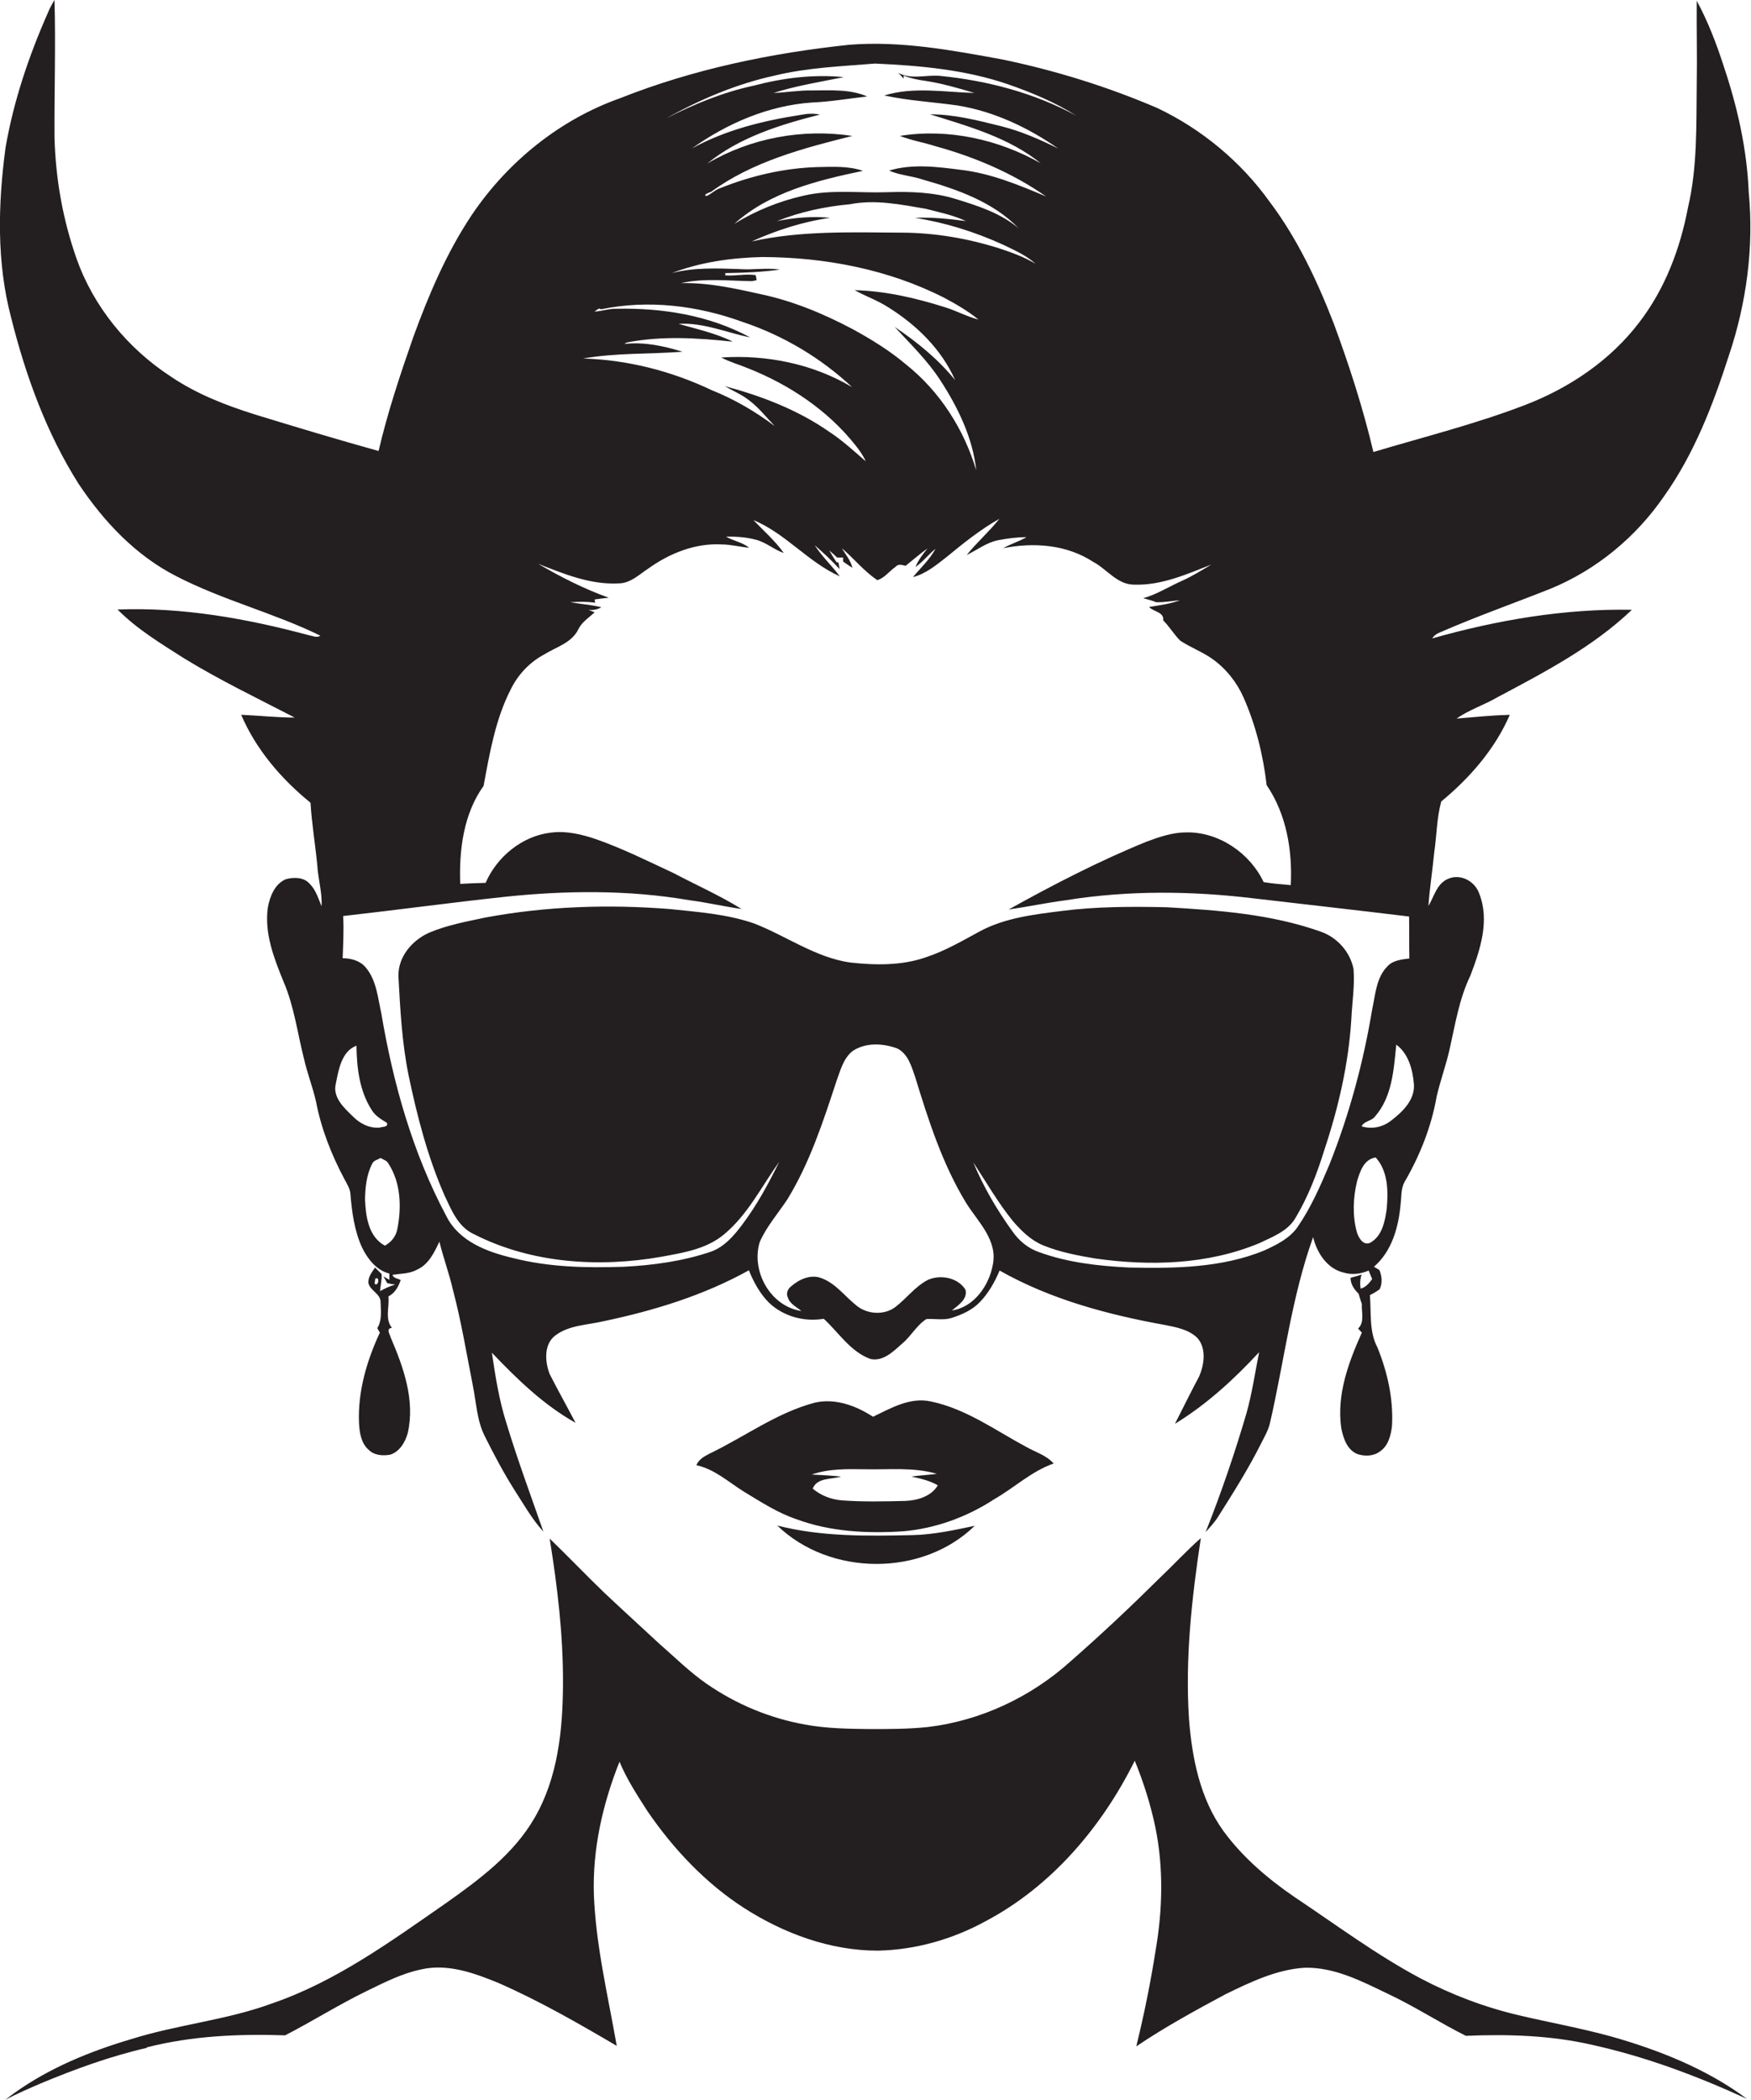 <?xml version="1.0" encoding="utf-8"?>
<!-- Generator: Adobe Illustrator 19.2.0, SVG Export Plug-In . SVG Version: 6.00 Build 0)  -->
<svg version="1.1" id="Layer_1" xmlns="http://www.w3.org/2000/svg" xmlns:xlink="http://www.w3.org/1999/xlink" x="0px" y="0px"
	 viewBox="0 0 697 835.8" enable-background="new 0 0 697 835.8" xml:space="preserve">
<g>
	<path fill="#231F20" d="M31.3,192.6c10,15,22.8,28.6,39,36.8c18.4,9.5,38.6,14.5,57.2,23.6c-1.3,1-2.9,0.1-4.3-0.1
		c-24.9-6.7-50.6-11.3-76.4-10.3c7.6,7.7,17,13.4,26.1,19.2c14.3,8.8,29.5,16.1,44.4,23.8c-7.1,0-14.2-0.8-21.3-1.1
		c5.9,13.8,16,25.6,27.6,35c0.5,8.3,1.9,16.6,2.7,24.9c0.3,5.4,2,10.8,1.7,16.3c-1.3-3.1-2.3-6.6-4.8-9c-2.3-2.6-6.2-2.6-9.3-1.8
		c-4.5,1.8-6.5,6.9-7.3,11.4c-1.4,10.3,2.5,20.2,6.3,29.5c4.2,9.8,5.5,20.4,8.1,30.6c1.3,5.8,3.5,11.3,4.8,17.1
		c2.1,10.9,6.2,21.3,11.4,31c1,1.9,2.2,3.7,2.3,5.9c0.6,7.2,1.6,14.7,4.7,21.3c2.2,4.5,5.8,9,10.8,10.2c0,0.6,0,1.8,0,2.5l-2.4-1.4
		c0.4,0.7,1.2,2,1.5,2.7c0.8,0.2,2.4,0.5,3.2,0.6c-2.1,0.6-4.1,1.5-6,2.6c0.1-2.3,0.8-4.5,0.6-6.8c-0.9-0.9-1.7-1.7-2.6-2.6
		c-1.3,1.9-3,4-2.6,6.4c0.9,3,4.9,4.1,4.8,7.5c0.1,3.4,0.6,7.1-1.3,10.2c0.2,0.4,0.7,1.4,1,1.8c-5.2,11.2-8.8,23.4-8.3,35.9
		c0.2,3.8,0.8,8.1,3.8,10.7c2.2,2.3,5.7,2.5,8.6,2c3.8-1.2,6-5,7-8.6c3-13.1-1.7-26.2-6.8-38.1c-0.3-1.3-2-3.5,0.5-3.8
		c-2.9-3.6-0.9-8.4-1.4-12.5c2.6-1.3,4-3.9,4.9-6.5c-1.1-0.7-2.8-0.6-3.3-2.1c3.4-0.5,6.9-0.4,9.9-2.1c4.6-2.1,6.8-6.9,8.8-11.1
		c1.6,6.5,3.9,12.7,5.4,19.2c3.3,12.5,5.4,25.3,7.9,38c1.4,6.8,1.6,14,4.8,20.3c3.6,7.2,7.4,14.4,11.7,21.2
		c3.7,5.7,7,11.7,11.6,16.7c-5-14.3-10.3-28.6-14.7-43.1c-2.9-9.1-4.4-18.6-5.8-28.1c10,10.5,20.6,20.8,33.3,27.9
		c-3.4-6.5-7-12.9-10.3-19.4c-1.9-4.9-2.4-11.9,2.3-15.4c5.5-4.1,12.6-4.1,19-5.6c20.1-4.2,40-10.3,58-20.3c1.9,4.7,4.4,9.3,8,12.9
		c5.8,5.5,14,7.7,21.8,6.4c6,5.5,10.6,13.1,18.6,16c5.1,1.1,9.2-3.1,12.7-6.2c3.5-2.9,5.7-7.3,9.6-9.7c3.4-0.2,6.9,0.6,10.2-0.5
		c4-1.3,8-3.1,11-6.2c3.5-3.6,6-8.1,7.9-12.6c20.3,11.5,43.2,17.6,66,21.7c4.5,0.9,9.3,1.8,12.7,5.1c3.7,4.2,2.8,10.6,0.7,15.4
		c-3.3,6.2-6.4,12.5-9.6,18.8c12.6-7.7,23.5-17.7,33.5-28.5c-1.6,8.1-2.8,16.3-5,24.2c-4.7,16-10.1,31.9-16.3,47.4
		c1.8-2,3.7-4,5.1-6.3c6-9.5,12-19,17-29c1.3-2.6,2.8-5.1,3.5-8c5.7-24.7,8.6-50.2,17.2-74.1c1.5,6.2,5.5,12.5,12.1,14.1
		c3.3,1,6.8,0.6,10-0.8c0.5,1.1,0.9,2.3,1.4,3.4c-1.2,1.6-2.5,3.3-4.6,3.8c-0.3-1.9-0.2-3.8,0.4-5.6c-0.9,0.3-1.8,0.6-2.6,0.8
		c-0.5,0.1-1.4,0.4-1.8,0.5c0,2.5,1.4,4.6,3.2,6.3c0.4,1.4,0.8,2.8,1.3,4.1c-0.2,3.3,1.2,7.2-1.5,9.8c0.4,0.4,1.1,1.2,1.5,1.6
		c-5.3,11.8-10.1,24.7-8.2,38c0.8,4,2.3,8.8,6.6,10.4c2.9,0.9,6.3,0.8,8.8-1.1c3.3-2.2,4.4-6.5,4.8-10.2c0.6-10.7-1.8-21.3-5.8-31.2
		c-3.4-6.4-2.4-13.8-3-20.8c1.2-0.6,2.4-1.3,3.5-2.1l0.3-0.1c1.3-2.5,1-5.3,0-7.8c-0.5-0.3-1.6-1-2.2-1.3
		c7.1-6.1,9.8-15.7,10.6-24.7c0.4-3,0.1-6.2,1.5-8.9c6.2-10.6,10.8-22.2,12.9-34.3c1.5-6.4,3.8-12.6,5.2-19c2.2-9.8,3.8-19.9,8.2-29
		c3.9-10.2,7.8-21.9,3.5-32.7c-1.7-4.9-7.5-8-12.4-5.8c-4.5,1.9-5.5,7-7.8,10.8c0.5-7.1,1.6-14.1,2.3-21.2c1-6.8,1-13.8,2.8-20.4
		c11.4-9.4,21.4-20.9,27.3-34.5c-7.1,0.2-14.1,0.9-21.2,1.5c5-3.5,11-5.4,16.3-8.5c18.8-10,38-20,53.5-34.8
		c-26.9-0.5-53.7,4.1-79.5,11.4c0.7-1.1,1.8-1.9,3.1-2.4c14.4-6.3,29.2-11.5,43.8-17.3c18.4-7.5,34.2-20.6,45.4-36.9
		c12-16.9,19.5-36.4,25.8-56c7-20.8,10-43.1,7.9-65c-0.7-17.1-4.5-33.9-9.9-50c-2.9-9-6.3-17.9-10.8-26.2c-0.1,11.1,0.2,22.2,0,33.3
		c-0.2,16.4,0.3,33-3.5,49.1c-3.1,16.3-9.1,32.2-19.3,45.5c-11.6,15.3-28,26.3-45.8,33.1c-19.6,7.5-40,12.6-60.1,18.6
		c-4.1-17.4-9.6-34.4-15.8-51.2c-6.6-17-14.5-33.8-25.5-48.4c-11.4-15.9-27-28.9-44.7-37.3c-19.8-8.5-40.4-14.9-61.5-19.3
		c-20.1-3.7-40.5-7.5-61-5.9c-31.2,3.3-62.2,9.7-91.4,21.3c-24,8.5-44.7,25.3-58.9,46.3c-10.1,15.1-17.2,31.8-23.4,48.8
		c-5.2,14.9-10.2,29.9-13.8,45.3c-16.5-4.6-32.8-9.5-49.1-14.5c-11.8-3.7-23.4-8.2-33.7-15.2c-17-11.1-30.6-27.6-37.4-46.8
		c-5.5-15.6-8.4-32-8.8-48.5C21.6,36.2,22.2,18.1,21.7,0c-1,1.6-1.9,3.3-2.6,5C11.5,22.2,5.4,40.2,2.2,58.8
		c-3,22.4-3.6,45.5,2.2,67.5C10.2,149.5,18.5,172.4,31.3,192.6z M149.1,510.9c0.1-0.5,0.2-1.5,0.3-2
		C151.4,507.9,150.6,512.4,149.1,510.9z M158.2,489c-0.5,3-2.4,5.4-5,6.8c-6.6-3.6-7.6-11.7-7.9-18.4c0.1-4.9,0.6-9.9,2.9-14.3
		c0.6-1.3,2.2-1.5,3.3-2.2c1.1,0.7,2.5,1,3.1,2.2C159.5,470.6,159.9,480.3,158.2,489z M395.2,503.4c-1.5,8.3-7.5,16.9-16.3,18.2
		c2.5-2.1,6.4-4.5,5.4-8.3c-3-4.8-9.9-6.1-14.9-3.9c-5.1,2.6-8.6,7.5-13.1,10.9c-4.5,3.3-11.1,2.8-15.3-0.6
		c-4.7-3.7-8.3-8.9-14.1-11c-4.2-1.6-8.8,0.5-12,3.3c-1.3,1-2.1,2.8-1.3,4.4c0.8,2.6,3.5,3.8,5.4,5.4c-12.3-1.8-20.1-15.8-16.6-27.4
		c2.7-6.2,7.3-11.4,11-17c8.9-14.5,14.2-30.8,19.5-46.9c1.6-4.3,2.7-9.1,6.4-12.1c5.1-3.5,11.9-3.2,17.6-1.2c4.5,2,5.9,7.2,7.4,11.5
		c5.3,17.3,10.9,34.8,20.4,50.3C389.4,486.4,397.2,493.7,395.2,503.4z M552,481.1c-0.7,5-1.8,11-6.7,13.6c-2.8,1.1-4.5-2.1-5.2-4.3
		c-1.8-6.6-1.5-13.7,0.1-20.3c1.2-3.9,2.7-8.7,7.4-9.4C552.6,466.2,552.6,474.2,552,481.1z M553.9,445.9c-3.3,2.7-7.8,3.7-11.9,2.4
		c1-2.2,4-2,5.4-4c6.8-7.8,7.4-18.7,8.4-28.5c4.8,3.5,6.5,9.8,7,15.5C563.4,437.5,558.5,442.4,553.9,445.9z M308.3,30.1
		c13.1-3.2,26.6-3.7,40-4.8c17.8,0.8,35.8,2.4,52.8,8.2c9.5,3.3,18.9,7.2,27.4,12.6c-16.7-9.1-35.4-14-54.3-15.9
		c-5.6-0.5-11.4,1.6-16.7-1.2c0.8,0.7,1.5,1.5,2.2,2.3l0-1.2c2.8,1.1,5.8,1.7,8.7,2.1c6.6,1,13.1,2.9,19.5,4.8
		c-11.9-0.3-24.2-2.6-35.9,1c9.6,2.1,19.5,2.6,29.3,4c14.5,2.4,28,8.8,39.9,17.1c-7.3-3.6-14.8-6.9-22.8-8.9
		c-9.3-2.3-18.6-4.7-28.2-4.7c15.3,4.8,31.3,9.2,44.1,19.5c-16.8-9.5-36.9-14-56.1-10.9c4.6,1.8,9.5,2.6,14.2,4.1
		c15.6,4.3,30.7,10.7,44,20c-10.9-4.6-22-9.2-33.9-10.6c-9.4-1.2-19.3-2.5-28.6,0.3c4.3,1.9,9.1,2.1,13.5,3.6
		c13.7,3.9,28,8.9,38.1,19.4c-7.2-6.1-16.3-9-25.1-11.7c-8.7-2.7-18-3-27.1-2.7c-11.2,0.4-22.5-1.2-33.5,1.4
		c-9.7,2.2-19.1,6-27.5,11.2c14.1-12.7,33.1-17.3,51.2-21.1c-5.8-2-12.1-1.6-18.1-1.5C312,66.9,298.8,70,286.4,75
		c-1.9,0.7-3.3,2.2-5.1,3l-0.5-0.1l-0.1-0.4c0.7-0.5,1.5-0.9,2.3-1.1c16.5-12.1,36.7-17.4,56.3-22.3c-19.8-3-40.5,0.8-57.8,11
		c12.9-10.5,29.1-15.5,44.9-19.5c-2.5-0.5-5-0.4-7.5,0.1c-15,2.3-30.1,6-43.5,13.4c14-10,30.5-17.1,47.8-18.3
		c7.4-0.3,14.7-1.6,22-2.4c-6.9-3-14.6-2.4-21.9-2.4c-5.1-0.1-10.2,0.8-15.4,1c9.1-2.9,18.6-4.4,28-6.3c-12-1.2-24.2,0.3-35.9,3.4
		c-12.2,2.6-23.8,7.4-34.8,13C278.8,39.5,293.2,33.4,308.3,30.1z M353.4,122.2c11.3,7,21.4,16.8,26.8,29.1
		c-6.8-8.4-15.2-15.2-24.1-21.2c6.3,6.8,13,13.3,18.1,21.1c7.1,10.9,13,23,14.4,36c-4.9-16.4-14.5-31.4-27.9-42.1
		c-6.5-5.5-13.8-10-21.3-14.1c-11.7-6.2-24-11.3-37-14c-10.3-2.3-20.8-4.6-31.4-4.3c9.4-2.1,18.9-0.9,28.4-0.8
		c0.4-0.1,1.3-0.3,1.8-0.4c-0.1-0.5-0.3-1.5-0.4-2c-4-0.6-8,0.4-12.1,0.1c0-0.2,0-0.7,0-0.9c7.2-0.1,14.5-0.4,21.8-1.4
		c-5.4-0.8-10.8,0.2-16.1-0.2c-9-0.3-18.2-0.7-27,1.6c11.5-4.4,23.8-6.1,36-6.4c25,0.1,50.3,4.9,72.6,16.3c4.7,2.5,9.3,5.2,13.5,8.6
		c-4.6-1.2-8.8-3.5-13.3-4.9c-11.7-3.7-23.8-6.5-36-6.8C344.5,117.9,349.2,119.5,353.4,122.2z M359.4,92.6
		c-20.1-0.1-40.5-0.9-60.2,3.5c10-4.5,20.5-7.9,31.3-9.4c-7.1-0.7-14.2-0.1-21.2,1.3c9.3-3.7,19.1-5.8,29-6.7
		c10.1-2,20.2,0.1,30.2,1.8c5.4,1.4,10.9,2.5,16,4.9c-6.7-0.9-13.5-1.6-20.3-1.3c12.1,1.9,23.9,5.6,35.1,10.7
		c4.5,2.2,9.2,4.2,12.9,7.6c-4.6-2.8-9.8-4.6-14.9-6.3C385.1,94.9,372.3,92.7,359.4,92.6z M248.6,136.9c0.2-0.2,0.7-0.5,1-0.6
		c13.9-2.7,28.1-1.8,42.1-0.3c-6.8-3.4-14.3-5-21.6-7.1c9.9-0.6,19.1,3.5,28.5,5.4c-16.2-8.8-34.9-11.8-53.2-11.4
		c-3-0.1-5.8,1-8.8,1.1c0.6-0.4,1.2-0.8,1.8-1.2l0.9,0.3c18.7-3.9,38.3-1.5,56.2,5c16.2,5.4,31.2,14.3,43.7,26
		c-15.6-9.3-34.1-13-52.1-11.8c3.4,1.8,7.1,2.8,10.7,4.3c16.4,6.5,31.7,16.7,42.7,30.6c1.6,2,3.1,4.1,4.1,6.4
		c-4.7-4.1-9.4-8.4-14.6-11.8c-12.5-8.7-26.9-14.2-41.5-18.1c3.3,1.9,6.9,3.4,9.9,5.8c3.8,2.9,6.7,6.7,10,10.1
		c-7.7-5.8-16.1-10.7-25.1-14.3c-16-7.6-33.5-12.1-51.2-12.6c13.1-2.3,26.4-1.7,39.6-2.7C264.2,137.7,256.4,136,248.6,136.9z
		 M136.6,364.6c21.3-2.4,42.6-5.3,63.9-7.6c24.5-2.6,49.5-2.9,73.9,1.3c7,0.9,13.8,2.5,20.8,3.5c-8.7-5.4-18-9.5-27.1-14.3
		c-10.1-4.7-20.1-9.7-30.6-13.4c-5.8-2-12-3.5-18.2-2.7c-11.4,1.3-21.5,9.6-26,20c-3.4,0.1-6.8,0.2-10.1,0.4
		c-0.5-13.4,1.3-27.9,9.3-39c2.4-13,4.7-26.5,10.8-38.4c2.9-5.9,7.5-10.8,13.3-13.9c4.8-3,11.1-4.6,13.7-10.2
		c1.4-2.8,4.2-4.5,6.4-6.6c-0.6-0.3-1.9-0.7-2.5-1c1.8,0.3,3.6-0.1,5.2-1c-4.1-1-8.3-1.3-12.4-2c3.3-0.2,6.6-0.3,9.9,0.2l-0.2-1.3
		c1.9-0.3,3.7-0.5,5.6-0.7c-9.8-3.5-19.2-8.3-28.1-13.5c10.2,4,20.8,8.4,32,7.8c4.8,0,8.3-3.6,12-6c8.4-6,18.6-10.1,29.1-9.5
		c3.7,0,7.2,1,10.9,1.3c-2.7-2.2-6.3-2.7-9.2-4.4c4-0.1,8,0.2,11.8,1.2c4.1,1,7.3,4,11.2,5.3c-3.5-4.9-8-8.8-12.1-13.1
		c12.8,5.3,21.7,16.7,34.4,22.4c-3.2-4.3-7.1-7.9-10-12.4c3.4,3,6.8,6.1,9.9,9.5c-0.1-0.7-0.3-2-0.5-2.7l-0.7,0
		c-1-1.5-2-3.1-2.9-4.7c1.1,0.9,2.1,1.8,3.1,2.8c0.6,0,1.8,0,2.4,0c0,0.5,0,1,0,1.6c1.2,0.9,2.5,1.7,3.7,2.5c-0.7-3-2.7-5.3-4.2-7.8
		c4.8,4.1,8.8,9.1,14.1,12.7c2.9-0.8,4.8-3.6,7.3-5.3c1-1.3,2.7-0.7,4-0.4c2.9-2.3,5.7-4.8,8.7-6.9c-1.9,2.3-3.7,4.7-4.8,7.4
		c3-2.1,5.2-5,8-7.3c-2.3,4.3-5.9,7.6-9,11.3c5.1-1.3,9.3-4.8,13.4-8c6.7-5.5,13.4-10.9,21-15.2c-4,5.1-8.9,9.3-13,14.4
		c4.2-2,7.9-5,12.6-5.9c3.7-0.7,7.4-1.2,11.2-1.2c-2.9,1.7-6.3,2.7-9.3,4.4c12.1-2.4,25.2-1.5,35.8,5.4c5.5,2.9,9.5,9,16.2,9.1
		c10.9,0.4,21-4.1,30.9-8c-3.7,2.2-7.4,4.5-11.3,6.3c-5.3,2.3-10.2,5.5-15.8,7.1c1.7,0.5,3.5,0.9,5.1,1.6c3.2,0.1,6.3-0.5,9.5-0.8
		c-3.9,1.5-8.2,2-12.3,2.7c1.7,1.9,6.1,2,5.6,5.3c2.5,2.5,4.3,5.6,6.8,8.1c4.1,2.7,8.7,4.4,12.7,7.2c5.5,3.9,9.8,9.3,12.5,15.4
		c4.9,11.1,7.8,22.9,9.2,34.9c7.9,11.6,10.3,26,9.6,39.8c-3.6-0.3-7.2-0.6-10.8-1.2c-5.4-11.5-17.8-20-30.7-19.8
		c-5.5,0-10.8,1.8-15.9,3.7c-18.9,7.7-37.1,17.1-54.9,27c7.7-1.1,15.2-2.7,22.9-3.7c24.8-4,50.1-3.7,74.9-0.7
		c20.5,2.4,41.1,4.7,61.6,7.2c0.1,5.5,0,11.1,0.1,16.7c-3.1,0.4-6.5,0.7-8.7,3.1c-4.5,4.5-4.8,11.3-6.1,17.2
		c-3.5,21.1-9.1,41.8-17,61.7c-3.6,8.5-7.3,17-12.5,24.6c-3.1,4.7-8.4,7.3-13.4,9.6c-17,7-35.9,7.2-54,6.8
		c-12.2-0.6-24.5-2-35.9-6.2c-4.3-1.5-7.8-4.5-10.4-8.2c-6.2-8.6-11.6-17.8-15.6-27.5c5.1,7.8,9.8,16,15.7,23.3
		c3.4,4,7.3,7.8,12.2,9.8c6.6,2.7,13.6,4,20.6,5.2c21.8,3.1,44.8,2.5,65.4-6.1c5.2-2.5,11.2-4.7,14.3-9.9
		c5.1-8.5,8.7-17.9,11.6-27.3c5.6-16.8,9.6-34.2,10.7-51.8c0.3-6.7,1.4-13.3,0.9-20c-1.3-7-6.7-12.9-13.4-15.1
		c-19.6-6.9-40.5-8.4-61-9.6c-14-0.3-28-0.3-41.9,1.5c-11,1.4-22.3,2.7-32.3,8c-7,3.8-14,7.9-21.6,10.4c-9.7,3.4-20.2,3.2-30.2,2.1
		c-13.8-2-25.3-10.5-38.1-15.5c-10.9-3.8-22.5-4.6-33.9-5.8c-24.4-1.9-49.1-1.1-73.2,3.4c-7.5,1.6-15.2,3-22.3,6
		c-6.8,3-12.5,9.6-12.3,17.4c0.7,13.1,1.4,26.3,4,39.2c3.4,16.3,7.6,32.6,14.3,47.9c2.8,5.9,5.4,12.6,11.7,15.5
		c22.9,11.7,49.8,13.4,74.8,9c8.6-1.6,17.7-3,24.7-8.8c9.5-7.8,15-19.1,22.1-29c-4.3,8.7-8.9,17.3-14.8,25.1
		c-3.3,4.4-7.1,8.8-12.4,10.7c-11.2,3.8-23,5.4-34.7,6c-14.8,0.5-29.8,0.2-44.2-3.5c-10.2-2.4-21.4-6.6-26.4-16.6
		c-13.4-25.1-21.2-52.8-25.9-80.7c-1.4-6.2-1.9-13.2-6.2-18.3c-2.2-2.7-5.8-3.7-9.2-3.7C136.6,375.7,136.9,370.1,136.6,364.6z
		 M133.7,431.2c1.1-5.5,2.3-12.8,8.2-15c0.1,8.8,1.2,18,6,25.5c1.4,2.4,3.8,3.8,6.1,5.2c0.7,1.8-1.8,1.5-2.8,1.9
		c-4.2,0.4-8.1-1.7-10.9-4.6C136.8,440.8,132.3,436.7,133.7,431.2z"/>
	<path fill="#231F20" d="M419.4,582.5c-2.9-3.3-7.2-4.5-10.9-6.6c-12.3-6.6-24-15.2-38-18.1c-8.3-1.8-15.9,2.7-23,6.1
		c-6.7-4.4-15.1-7.5-23.2-5.6c-15.1,4-27.8,13.5-41.7,20.2c-2.1,1.1-4.5,2.3-5.4,4.7c7.2,1.5,12.8,6.7,18.9,10.5
		c6.8,4.1,13.5,8.5,21,11c13.5,5,28.1,5.7,42.3,4.8c13-1.1,25.5-5.7,36.4-12.8C403.8,592.1,410.6,585.6,419.4,582.5z M360.4,597.4
		c-8.3,0.2-16.7,0.4-25-0.2c-4.4-0.3-8.6-1.9-11.9-4.7c1.8-4.5,7.5-3.6,11.3-4.8c-3.9-0.4-7.8-0.6-11.7-0.8
		c6.9-2.4,14.2-2.2,21.4-2.1c9.5,0.2,19.1-0.9,28.4,1.8c-3.4,0.5-6.8,0.6-10.1,1.1c3.6,0.8,7.3,1.6,10.5,3.5
		C370.7,595.6,365.2,597.2,360.4,597.4z"/>
	<path fill="#231F20" d="M309.4,607.2c20.9,20.2,57.7,20.5,78.6,0.1c-8.1,1.7-16.3,3.5-24.6,3.7C345.3,611.4,327,611.7,309.4,607.2z
		"/>
	<path fill="#231F20" d="M604.5,802.1c-13.6-3.2-26.8-8.2-39.1-14.7c-17.5-9.3-33.4-21.2-49.9-32.2c-10.7-7.3-20.8-15.9-28.5-26.4
		c-9.3-12.9-12.5-29-13.7-44.5c-1.6-24.1,1.1-48.3,4.7-72.1c-5.8,5.1-11,10.8-16.6,16.1c-11.4,11.3-23.1,22.3-35.2,32.9
		c-15.7,14.2-35.8,23.7-56.9,26.2c-7.6,0.8-15.3,0.8-23,0.8c-8.7-0.1-17.4-0.2-25.9-1.8c-14-2.5-27.4-8.1-39.1-16.2
		c-6.8-4.7-12.7-10.6-18.9-16c-7.2-6.7-14.6-13.4-21.8-20.2c-7.4-7.1-14.4-14.5-21.8-21.6c3.1,19.2,5.4,38.5,5.3,57.9
		c-0.1,18.3-2,37.3-11.4,53.4c-8.3,14.3-21.9,24.4-35.2,33.8c-21.9,15.2-43.8,31.2-69.2,39.9c-18.2,6.7-37.6,8.4-56,14.2
		C36,816.4,19.8,823,5.8,833c-1.2,0.9-2.5,1.8-3.7,2.8c4.6-2.5,9.4-4.5,14.2-6.6c13.7-5.7,27.7-10.8,42.1-14.1l0-0.2
		c18-4.6,36.6-5.4,55.1-4.8c10.9-5.6,21.3-12.2,32.4-17.6c7-3.4,14-7,21.6-8.6c10.6-2.5,21.3,1.4,31,5.4c16.2,7.1,31.7,16,47,25
		c-3.5-20-8.3-39.8-9.1-60.1c-0.6-18.2,3.5-36.2,10.2-53c2.9,7,7.1,13.4,11.2,19.8c10.3,15,23.1,28.6,38.5,38.5
		c15.8,10.1,34.2,16.9,53.1,16.9c14.9-0.3,29.7-4.5,42.7-11.6c26.4-13.9,46.5-37.6,59.6-64c3.5,8.6,6.3,17.4,8.2,26.5
		c3.3,16.1,2.9,32.8,0.1,49c-2,12.8-4.6,25.6-7.7,38.2c11.4-7.7,23.5-14.3,35.6-20.8c9.9-4.8,20.2-9.8,31.4-10.5
		c11.8-0.3,22.6,5.3,33,10.3c10.7,5,20.6,11.5,31.2,16.8c16.8-0.7,33.8-0.2,50.3,3.6c21.3,4.7,41.8,12.4,61.6,21.5
		c-16-11.9-34.9-19.4-53.9-24.8C629.2,807.2,616.8,805,604.5,802.1z"/>
</g>
</svg>
